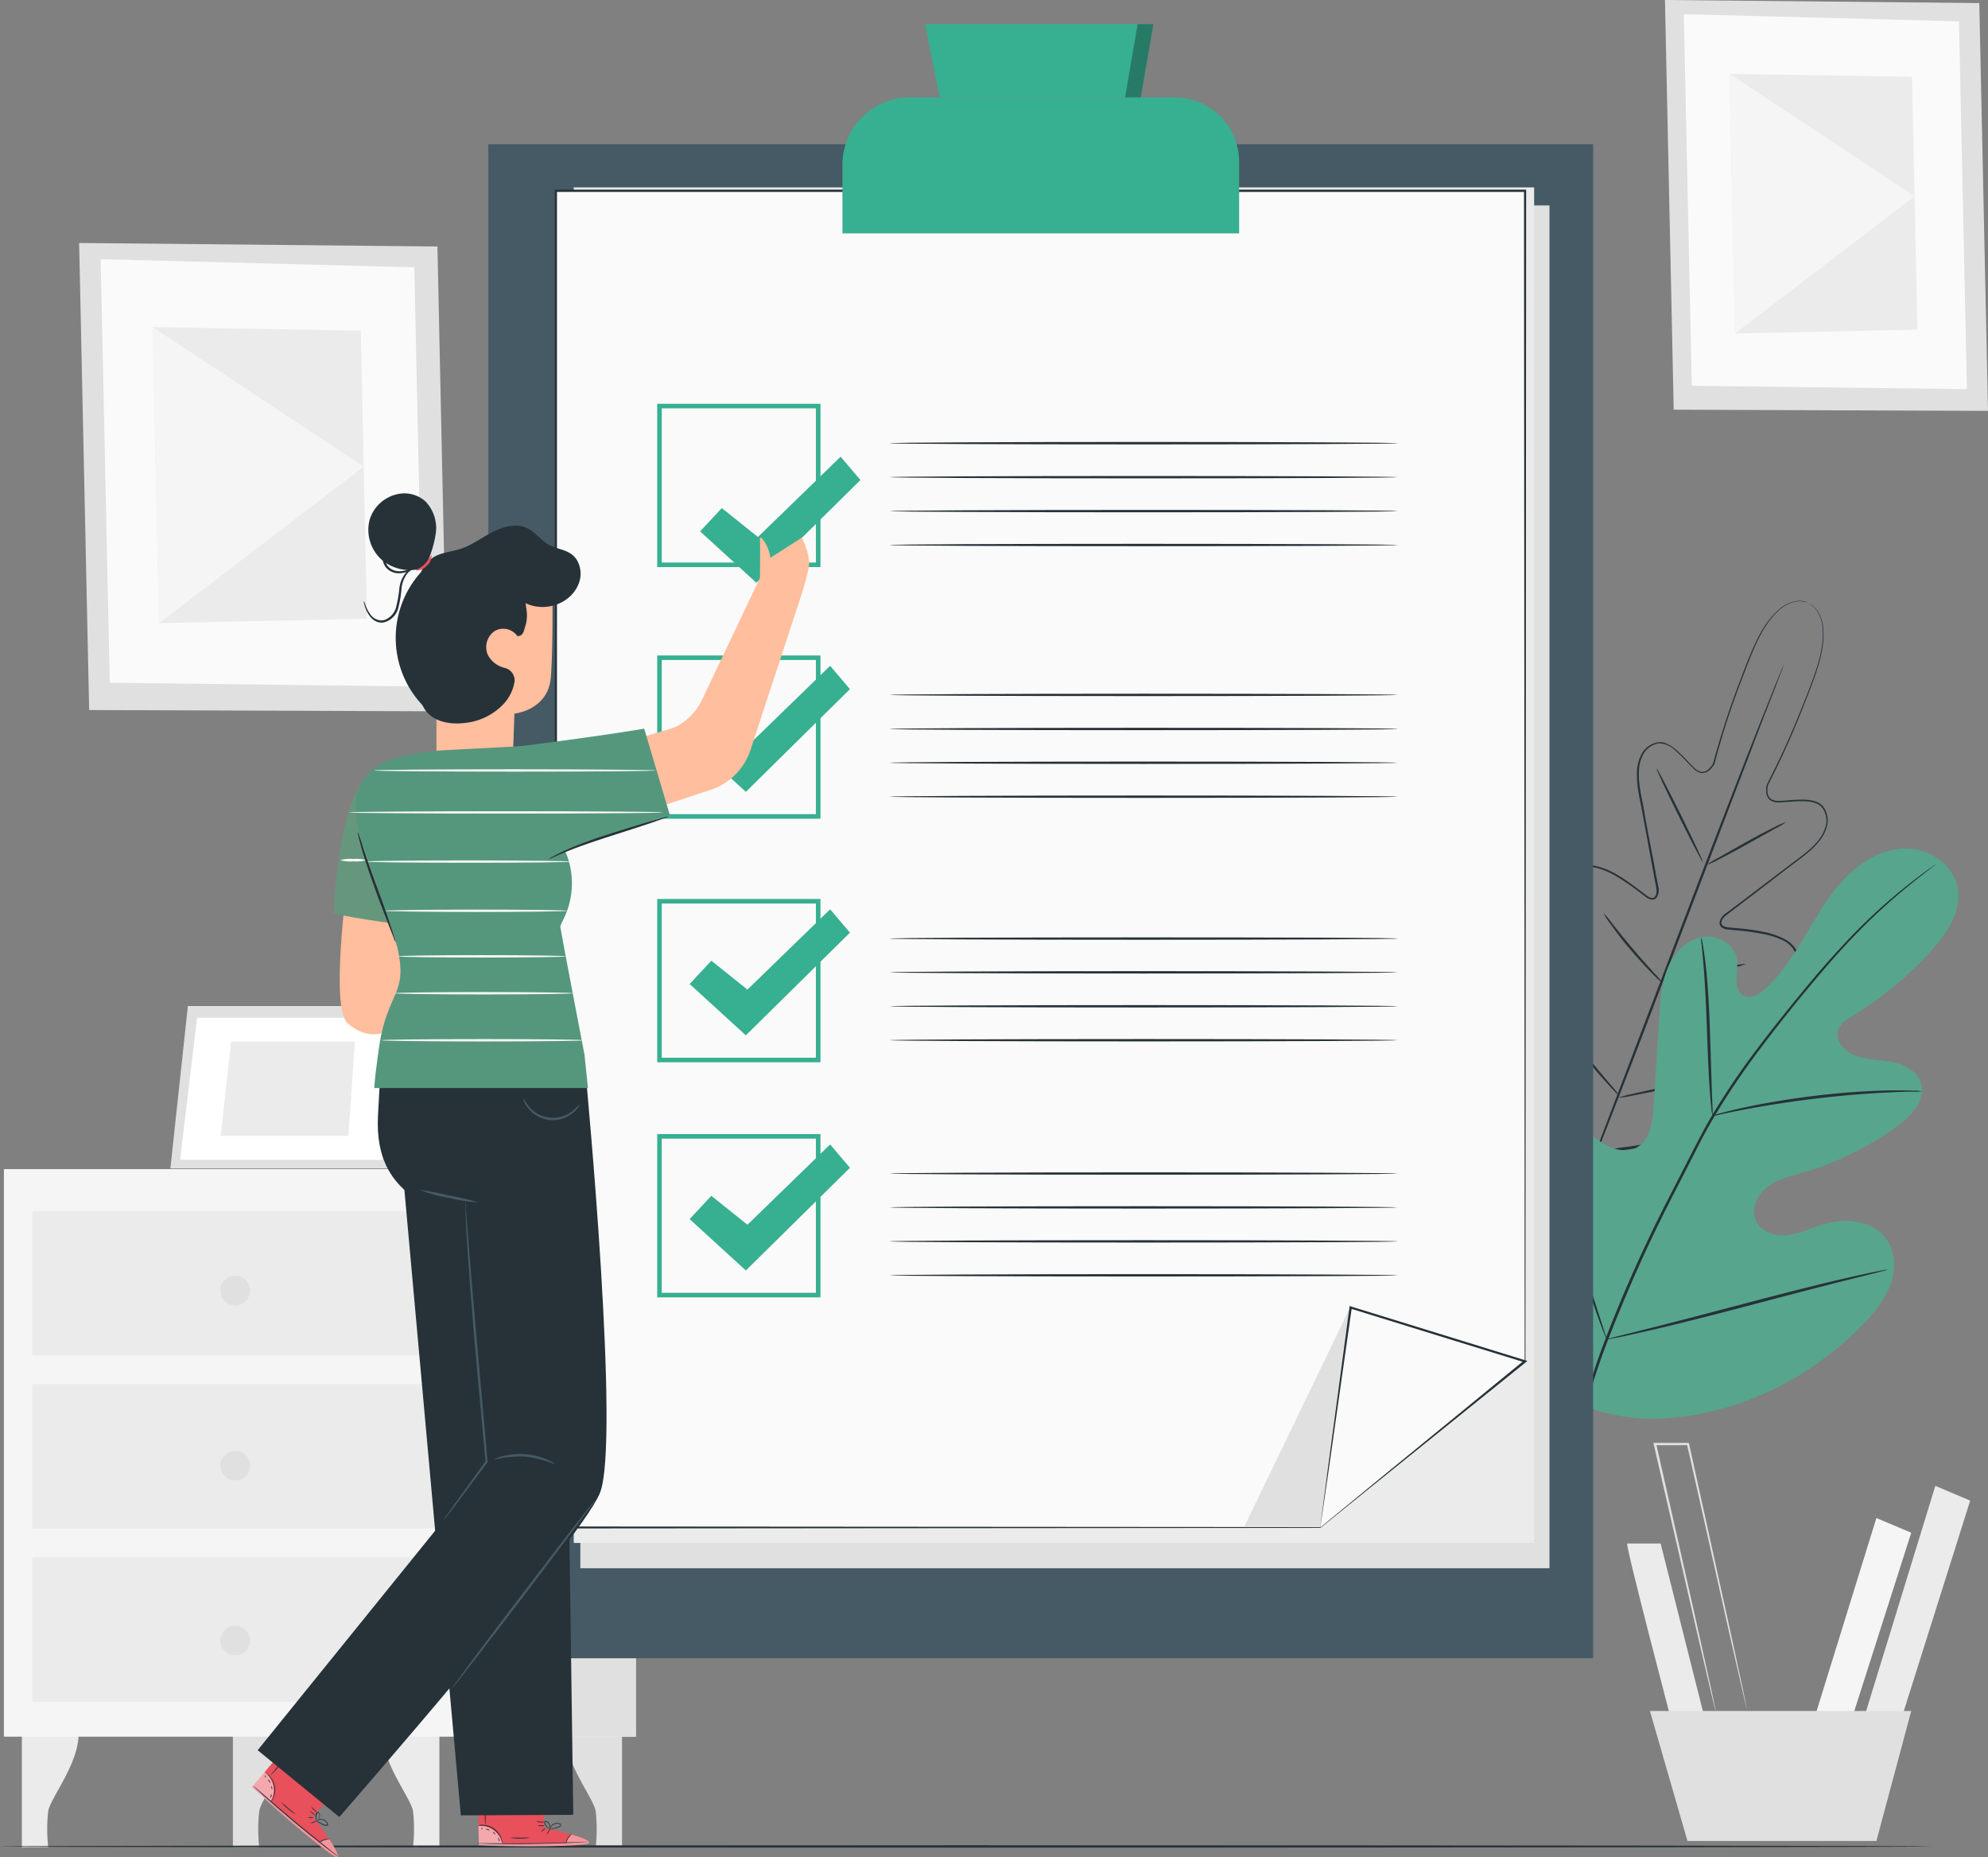 <?xml version="1.0" encoding="UTF-8"?> <svg xmlns="http://www.w3.org/2000/svg" viewBox="0 0 436.38 407.65"><rect x="0" y="0" width="436.38" height="407.65" fill="#808080" stroke="none"/> <defs> <style> .cls-1 { fill: #ebebeb; } .cls-2 { fill: #e0e0e0; } .cls-3 { fill: #f5f5f5; } .cls-4 { fill: #fff; } .cls-5 { fill: #fafafa; } .cls-6 { fill: #263238; } .cls-7 { fill: #57a58d; } .cls-8 { fill: #455a64; } .cls-9 { fill: #37af91; } .cls-10 { opacity: 0.3; } .cls-11 { fill: #ffbe9d; } .cls-12 { fill: #e8505b; } .cls-13 { opacity: 0.5; } .cls-14 { opacity: 0.4; } .cls-15 { fill: #65977d; } .cls-16 { fill: #55977d; } </style> </defs> <g id="Слой_2" data-name="Слой 2"> <g id="Background_Complete" data-name="Background Complete"> <g> <g> <path class="cls-1" d="M4.8,380.36v25.07h5.79a34.81,34.81,0,0,1,0-7.95c.55-3,6.84-10.58,6.65-17.12Z"></path> <path class="cls-2" d="M51.12,380.36v25.07h5.79a34.81,34.81,0,0,1,0-7.95c.55-3,6.84-10.58,6.65-17.12Z"></path> <path class="cls-1" d="M96.45,380.36v25.07H90.66a35.44,35.44,0,0,0,0-7.95c-.56-3-6.84-10.58-6.66-17.12Z"></path> <path class="cls-2" d="M136.54,380.36v25.07h-5.79a34.81,34.81,0,0,0,0-7.95c-.55-3-6.84-10.58-6.65-17.12Z"></path> <rect class="cls-3" x="0.86" y="256.6" width="138.72" height="124.57"></rect> <polygon class="cls-2" points="102.21 256.6 103.24 381.17 139.58 381.17 139.58 256.6 102.21 256.6"></polygon> <rect class="cls-1" x="7.1" y="265.76" width="89.06" height="31.7"></rect> <rect class="cls-1" x="7.1" y="303.78" width="89.06" height="31.7"></rect> <rect class="cls-1" x="7.1" y="341.8" width="89.06" height="31.7"></rect> <g> <polygon class="cls-2" points="41.24 220.81 37.4 256.45 86.62 256.45 90.7 220.81 41.24 220.81"></polygon> <polygon class="cls-4" points="43.27 223.37 39.53 254.56 83.95 254.56 87.54 223.37 43.27 223.37"></polygon> <polygon class="cls-1" points="50.74 228.61 48.44 249.31 76.47 249.31 77.91 228.61 50.74 228.61"></polygon> </g> <polyline class="cls-1" points="88.94 236.16 99.11 256.6 86.62 256.45 88.94 236.16"></polyline> </g> <path class="cls-2" d="M54.89,283.27A3.26,3.26,0,1,1,51.63,280,3.26,3.26,0,0,1,54.89,283.27Z"></path> <path class="cls-2" d="M54.89,321.66a3.26,3.26,0,1,1-3.26-3.25A3.26,3.26,0,0,1,54.89,321.66Z"></path> <path class="cls-2" d="M54.89,360.06a3.26,3.26,0,1,1-3.26-3.26A3.25,3.25,0,0,1,54.89,360.06Z"></path> </g> <g> <polygon class="cls-2" points="96.02 54.1 17.37 53.33 19.57 155.84 98.21 156.13 96.02 54.1"></polygon> <polygon class="cls-5" points="90.95 58.67 22.1 56.88 24.09 149.85 92.92 150.69 90.95 58.67"></polygon> <polygon class="cls-1" points="79.2 72.56 33.52 71.8 34.91 136.78 80.55 135.8 79.2 72.56"></polygon> <polygon class="cls-3" points="34.91 136.78 79.84 102.42 33.52 71.8 34.91 136.78"></polygon> </g> <g> <polygon class="cls-2" points="434.47 0.67 365.47 0 367.39 89.92 436.38 90.18 434.47 0.67"></polygon> <polygon class="cls-5" points="430.01 4.68 369.61 3.11 371.36 84.67 431.75 85.41 430.01 4.68"></polygon> <polygon class="cls-1" points="419.7 16.86 379.63 16.2 380.85 73.2 420.89 72.34 419.7 16.86"></polygon> <polygon class="cls-3" points="380.85 73.2 420.27 43.06 379.63 16.2 380.85 73.2"></polygon> </g> <g> <path class="cls-1" d="M357.17,338.77c-.29.88,10,40,10,40l7.06-1.47-9.71-38.53Z"></path> <polygon class="cls-3" points="411.88 333.18 397.76 378.77 406 378.77 419.53 336.41 411.88 333.18"></polygon> <polygon class="cls-1" points="424.82 326.12 408.64 378.77 416.88 378.77 432.47 329.36 424.82 326.12"></polygon> <polygon class="cls-2" points="362.17 375.53 370.41 404.06 411.88 404.06 419.53 375.53 362.17 375.53"></polygon> <path class="cls-2" d="M383.57,375.53a1.08,1.08,0,0,1-.1-.29l-.22-.87c-.19-.8-.45-1.93-.79-3.37l-2.85-12.46C377.24,348,374,333.32,370.3,317l.25.2h-7.26l.26-.31c3.68,16.34,7,31,9.36,41.58l2.76,12.5c.3,1.44.55,2.58.72,3.39.07.36.13.65.17.88s.05.3.05.3a1.08,1.08,0,0,1-.1-.29c-.05-.22-.13-.51-.22-.87-.19-.8-.47-1.93-.82-3.37-.69-3-1.68-7.21-2.91-12.46C370.14,348,366.78,333.32,363,317l-.07-.32h7.79l.05.21c3.59,16.34,6.82,31,9.15,41.58l2.69,12.5c.3,1.44.54,2.58.7,3.39l.17.88C383.56,375.43,383.57,375.53,383.57,375.53Z"></path> </g> </g> <g id="Floor"> <path class="cls-6" d="M424.09,405.26c0,.14-94.94.26-212,.26S0,405.4,0,405.26,94.92,405,212.06,405,424.09,405.11,424.09,405.26Z"></path> </g> <g id="Plants"> <g> <path class="cls-6" d="M396.79,132.31a4.49,4.49,0,0,0-.71-.21,4.93,4.93,0,0,0-2.17,0,7.71,7.71,0,0,0-3.15,1.62,16.43,16.43,0,0,0-3.2,3.73C385.51,140.61,383.9,145,382,150s-3.92,10.94-5.64,17.63v0h0a5.22,5.22,0,0,1-1.17,1.44,2.29,2.29,0,0,1-1.82.58,3.31,3.31,0,0,1-1.67-1c-.47-.43-.91-.9-1.35-1.36a30.75,30.75,0,0,0-2.77-2.7,5.13,5.13,0,0,0-3.5-1.44,4.79,4.79,0,0,0-3.22,2.15,8,8,0,0,0-1.1,4c-.17,2.86.65,5.74,1.15,8.74s1.13,6.05,1.71,9.19c.3,1.56.59,3.15.89,4.75l.45,2.41a3.11,3.11,0,0,1-.29,2.56,1.25,1.25,0,0,1-1.33.46,3.33,3.33,0,0,1-1.18-.62l-2-1.52a45.48,45.48,0,0,0-4.24-2.85,16,16,0,0,0-4.74-2,5.64,5.64,0,0,0-2.52,0,3.75,3.75,0,0,0-2.06,1.38,8.42,8.42,0,0,0-1.34,5,27.72,27.72,0,0,0,.52,5.42,68.67,68.67,0,0,0,3.05,10.78,14.57,14.57,0,0,1,.87,2.78,2,2,0,0,1-.37,1.54,1.59,1.59,0,0,1-.29.29.93.93,0,0,1-.39.23,1.17,1.17,0,0,1-.87-.19,14.47,14.47,0,0,1-2.31-1.84l-2.14-2a33.3,33.3,0,0,0-4.55-3.66,9.5,9.5,0,0,0-2.62-1.19,3.25,3.25,0,0,0-2.68.33,3.87,3.87,0,0,0-1.51,2.32,11.86,11.86,0,0,0-.36,2.92,24.74,24.74,0,0,0,.76,6,51.72,51.72,0,0,0,4.34,11.5,86.32,86.32,0,0,0,6.47,10.75,62.11,62.11,0,0,0,3.9,5l4.06,5,0,.06-.24-.09,6.36-.93a56.21,56.21,0,0,0,6.27-1.08,87,87,0,0,0,12-3.6,52.29,52.29,0,0,0,10.95-5.59,24.58,24.58,0,0,0,4.57-3.92,11.68,11.68,0,0,0,1.71-2.4,3.9,3.9,0,0,0,.44-2.74,3.24,3.24,0,0,0-1.75-2,9.31,9.31,0,0,0-2.75-.88,31.55,31.55,0,0,0-5.83-.35l-2.92,0a14.77,14.77,0,0,1-2.95-.19,1.21,1.21,0,0,1-.78-.45,1.13,1.13,0,0,1-.13-.43,1.85,1.85,0,0,1,0-.41,2.07,2.07,0,0,1,.77-1.39,14.74,14.74,0,0,1,2.52-1.47,68.35,68.35,0,0,0,9.5-5.93,27.62,27.62,0,0,0,4-3.66,8.44,8.44,0,0,0,2.36-4.61,3.74,3.74,0,0,0-.59-2.4,5.65,5.65,0,0,0-1.86-1.71A16.36,16.36,0,0,0,387,205a46,46,0,0,0-5.06-.74l-2.52-.24a3.22,3.22,0,0,1-1.29-.34,1.25,1.25,0,0,1-.67-1.24,3.16,3.16,0,0,1,1.51-2.08l2-1.49,3.85-2.92,7.44-5.65c2.39-1.88,4.94-3.46,6.74-5.69a8.17,8.17,0,0,0,1.85-3.69,4.75,4.75,0,0,0-.95-3.74,3.5,3.5,0,0,0-1.63-1,8.36,8.36,0,0,0-1.92-.31,29.21,29.21,0,0,0-3.87.14c-.64,0-1.28.09-1.91.1a3.4,3.4,0,0,1-1.89-.41,2.31,2.31,0,0,1-.95-1.66,5,5,0,0,1,.1-1.85h0v0a183.43,183.43,0,0,0,7.66-16.82c2-5,3.73-9.29,4.35-13a17.06,17.06,0,0,0,.2-4.91,8.07,8.07,0,0,0-1.16-3.34,5,5,0,0,0-1.55-1.51,3.43,3.43,0,0,0-.67-.32,2.93,2.93,0,0,1,.69.28,5,5,0,0,1,1.6,1.5,8.14,8.14,0,0,1,1.22,3.38,17.13,17.13,0,0,1-.16,4.94c-.6,3.72-2.3,8-4.29,13a181.26,181.26,0,0,1-7.62,16.88l0,0A4.79,4.79,0,0,0,388,174a2,2,0,0,0,.82,1.42,3,3,0,0,0,1.71.35c.62,0,1.25-.05,1.88-.1a31.49,31.49,0,0,1,3.91-.15,8.2,8.2,0,0,1,2,.33,3.84,3.84,0,0,1,1.8,1.07,5.07,5.07,0,0,1,1,4,8.32,8.32,0,0,1-1.92,3.87c-1.84,2.3-4.42,3.9-6.79,5.77L385,196.24l-3.84,2.93-1.95,1.49a4.26,4.26,0,0,0-.89.78,2,2,0,0,0-.46,1,.82.82,0,0,0,.46.82,3,3,0,0,0,1.12.29l2.52.23a47.48,47.48,0,0,1,5.1.74,16.58,16.58,0,0,1,5,1.77,5.92,5.92,0,0,1,2,1.85,4.25,4.25,0,0,1,.68,2.69,9,9,0,0,1-2.47,4.88,28.47,28.47,0,0,1-4.1,3.73,70,70,0,0,1-9.57,6,14.62,14.62,0,0,0-2.42,1.41,1.56,1.56,0,0,0-.6,1,1.62,1.62,0,0,0,0,.31c0,.08,0,.27.07.25s.26.17.47.22a14.55,14.55,0,0,0,2.83.17l2.92,0a32.85,32.85,0,0,1,5.92.35,10.15,10.15,0,0,1,2.9.94,3.72,3.72,0,0,1,2,2.36,4.34,4.34,0,0,1-.48,3.08,12.41,12.41,0,0,1-1.77,2.52,25.14,25.14,0,0,1-4.67,4,52.57,52.57,0,0,1-11.05,5.65,88.12,88.12,0,0,1-12.11,3.63,60.33,60.33,0,0,1-6.29,1.09l-6.37.92-.15,0-.09-.12-.05-.06-4.06-5a61.31,61.31,0,0,1-3.91-5.05,86.22,86.22,0,0,1-6.51-10.82,52,52,0,0,1-4.38-11.61,25.1,25.1,0,0,1-.77-6.09,12.63,12.63,0,0,1,.38-3.06,4.39,4.39,0,0,1,1.72-2.6,3.77,3.77,0,0,1,3.08-.4,10,10,0,0,1,2.76,1.26,30.46,30.46,0,0,1,4.62,3.72l2.14,2a15.19,15.19,0,0,0,2.22,1.78.82.82,0,0,0,.49.15s.16-.09.22-.14a1.37,1.37,0,0,0,.48-1.4,14.07,14.07,0,0,0-.84-2.66,70.43,70.43,0,0,1-3.06-10.86,28.52,28.52,0,0,1-.53-5.52,8.89,8.89,0,0,1,1.46-5.27,4.19,4.19,0,0,1,2.3-1.54,6,6,0,0,1,2.73,0,16.69,16.69,0,0,1,4.88,2A45.62,45.62,0,0,1,359.4,195l2,1.52a3,3,0,0,0,1,.54.81.81,0,0,0,.89-.29,2,2,0,0,0,.33-1.05,4,4,0,0,0-.13-1.17c-.14-.81-.29-1.62-.44-2.42-.3-1.6-.59-3.18-.88-4.75-.57-3.13-1.14-6.19-1.69-9.18s-1.32-5.9-1.14-8.84a8.38,8.38,0,0,1,1.17-4.16,5.07,5.07,0,0,1,3.49-2.29,3.7,3.7,0,0,1,2.05.41,7.85,7.85,0,0,1,1.71,1.11,31.59,31.59,0,0,1,2.8,2.74c.43.46.87.92,1.32,1.34a3.09,3.09,0,0,0,1.5.89,2,2,0,0,0,1.57-.5,5,5,0,0,0,1.09-1.34l0,0a180.63,180.63,0,0,1,5.72-17.64c1.9-5.05,3.55-9.4,5.63-12.55a16.78,16.78,0,0,1,3.26-3.73A7.89,7.89,0,0,1,393.9,132a5.05,5.05,0,0,1,2.19,0A3.1,3.1,0,0,1,396.79,132.31Z"></path> <path class="cls-6" d="M391.55,145.92s0,.11-.11.32l-.34.95c-.33.85-.79,2.05-1.37,3.59-1.22,3.15-3,7.65-5.09,13.21L368,207.62c-6.46,17.06-12.37,32.48-16.75,43.6-2.19,5.56-4,10-5.25,13.14-.62,1.52-1.11,2.72-1.46,3.56-.16.39-.29.69-.39.92a1.55,1.55,0,0,1-.15.31,1.31,1.31,0,0,1,.1-.33l.34-.94c.33-.85.79-2.06,1.37-3.59,1.22-3.15,3-7.65,5.09-13.21l16.61-43.64C374,190.39,379.92,175,384.3,163.85c2.18-5.56,4-10,5.24-13.14.62-1.53,1.12-2.72,1.46-3.56l.4-.92A1.24,1.24,0,0,1,391.55,145.92Z"></path> <path class="cls-6" d="M392.08,180.43a18,18,0,0,1-2.5,1.48l-6.12,3.41c-2.4,1.33-4.58,2.52-6.19,3.32a13.45,13.45,0,0,1-2.67,1.17,20.33,20.33,0,0,1,2.5-1.49l6.1-3.46c2.4-1.33,4.6-2.48,6.21-3.27A14.33,14.33,0,0,1,392.08,180.43Z"></path> <path class="cls-6" d="M373.79,189.2c-.13.07-2.51-4.47-5.31-10.13s-5-10.31-4.84-10.37,2.5,4.47,5.31,10.14S373.92,189.14,373.79,189.2Z"></path> <path class="cls-6" d="M365.05,215.84a15.22,15.22,0,0,1-2.2-2c-1.3-1.29-3-3.14-4.85-5.28s-3.35-4.16-4.41-5.66a14.54,14.54,0,0,1-1.61-2.5,18.48,18.48,0,0,1,1.9,2.28c1.14,1.43,2.71,3.41,4.52,5.54s3.49,4,4.72,5.37A19.19,19.19,0,0,1,365.05,215.84Z"></path> <path class="cls-6" d="M383.34,211.54a14.06,14.06,0,0,1-2.64.77c-1.64.42-3.92.95-6.44,1.51s-4.81,1-6.48,1.35a14.89,14.89,0,0,1-2.71.42,14.09,14.09,0,0,1,2.63-.77c1.65-.42,3.92-.95,6.45-1.51s4.81-1,6.47-1.36A14.26,14.26,0,0,1,383.34,211.54Z"></path> <path class="cls-6" d="M378.61,236a23.86,23.86,0,0,1-3.4.9c-2.11.5-5,1.15-8.28,1.83s-6.18,1.28-8.32,1.68a24.48,24.48,0,0,1-3.47.55,23.53,23.53,0,0,1,3.4-.91c2.11-.49,5-1.14,8.28-1.83s6.18-1.27,8.31-1.68A23.39,23.39,0,0,1,378.61,236Z"></path> <path class="cls-6" d="M355.67,240.72s-.3-.22-.76-.68-1.1-1.15-1.89-2c-1.57-1.72-3.68-4.14-5.9-6.92s-4.13-5.36-5.46-7.27c-.67-1-1.19-1.74-1.54-2.29a3.62,3.62,0,0,1-.5-.88,3.76,3.76,0,0,1,.66.77l1.68,2.18c1.4,1.85,3.35,4.4,5.57,7.17s4.27,5.22,5.77,7A31.84,31.84,0,0,1,355.67,240.72Z"></path> </g> <g> <path class="cls-7" d="M345.66,307.71c-17.36-14-19.88-37.93-17.7-59.14.37-3.54.23-7.31,2.13-10.31s6-4.85,9.07-3.14c2.55,1.42,3.49,4.56,4.79,7.2a20.82,20.82,0,0,0,7.77,8.52c2.18,1.33,4.93,2.24,7.25,1.16,3.17-1.48,3.82-5.68,4-9.21L364.24,223c.22-3.53.46-7.13,1.79-10.41s4-6.22,7.39-6.93,7.44,1.51,7.91,5a32.55,32.55,0,0,1-.2,4.4c0,1.47.57,3.14,1.93,3.64s2.86-.39,4-1.35c3.89-3.32,6.67-7.74,9.3-12.15s5.19-8.92,8.76-12.58,8.35-6.43,13.43-6.37,10.24,3.55,11.18,8.6-2.31,9.91-5.74,13.73a79.49,79.49,0,0,1-17.48,14.51,6.48,6.48,0,0,0-2.95,2.76c-.93,2.3,1.14,4.79,3.41,5.72,2.57,1.06,5.45,1,8.18,1.49s5.63,1.94,6.49,4.61c1.2,3.71-2.08,7.28-5.22,9.55a67.3,67.3,0,0,1-20.76,10.16c-2.67.78-5.46,1.42-7.67,3.1s-3.7,4.77-2.61,7.34,4.29,3.59,7,3.28,5.29-1.63,7.95-2.43c5-1.5,11.22-.73,14,3.67,1.85,2.9,1.77,6.75.51,10a26,26,0,0,1-6,8.36,68.1,68.1,0,0,1-30.38,18.37c-11.52,3.13-22,3.47-32.92-1.38"></path> <path class="cls-6" d="M344.3,323.45a155.74,155.74,0,0,1,7.76-28.69A316,316,0,0,1,367,261.57c1.46-2.87,2.92-5.71,4.35-8.5s2.85-5.55,4.41-8.17a157.66,157.66,0,0,1,9.81-14.52c3.35-4.47,6.69-8.59,9.83-12.42s6.17-7.33,9.05-10.41A127.18,127.18,0,0,1,419.07,194c1.85-1.45,3.32-2.53,4.33-3.25l1.15-.81a3.21,3.21,0,0,1,.4-.26,2.19,2.19,0,0,1-.36.31l-1.11.86c-1,.76-2.43,1.87-4.25,3.35a132.73,132.73,0,0,0-14.48,13.63c-2.85,3.09-5.84,6.61-9,10.44s-6.45,8-9.77,12.43a162.39,162.39,0,0,0-9.74,14.49c-1.55,2.6-3,5.34-4.39,8.14l-4.35,8.49A328.6,328.6,0,0,0,352.62,295a158.11,158.11,0,0,0-7.86,28.56"></path> <path class="cls-6" d="M375.91,244.89a6.58,6.58,0,0,1-.24-1.53c-.12-1-.25-2.42-.37-4.2-.26-3.55-.45-8.46-.64-13.88s-.45-10.31-.76-13.85c-.15-1.77-.28-3.2-.39-4.18a6.71,6.71,0,0,1-.09-1.55,7.59,7.59,0,0,1,.34,1.51c.18,1,.39,2.41.6,4.17.43,3.54.76,8.45.95,13.88s.33,10.18.44,13.87c.07,1.67.12,3.08.17,4.21A8.16,8.16,0,0,1,375.91,244.89Z"></path> <path class="cls-6" d="M421.87,239.52a9.8,9.8,0,0,1-1.83.09c-1.17,0-2.86,0-5,.15-4.18.16-10,.59-16.31,1.34s-12.07,1.7-16.19,2.5c-2.06.38-3.72.74-4.87,1a10,10,0,0,1-1.8.32,9.72,9.72,0,0,1,1.74-.57c1.13-.31,2.78-.74,4.84-1.18,4.1-.91,9.83-1.93,16.2-2.69a163.35,163.35,0,0,1,16.38-1.16c2.1,0,3.8,0,5,.07A9.3,9.3,0,0,1,421.87,239.52Z"></path> <path class="cls-6" d="M352.68,294a2.47,2.47,0,0,1-.27-.58l-.67-1.69c-.57-1.47-1.33-3.63-2.25-6.3-1.83-5.35-4.13-12.82-6.56-21.1s-4.65-15.76-6.37-21.13c-.84-2.62-1.54-4.77-2.05-6.37l-.55-1.74a2.27,2.27,0,0,1-.15-.62,2.79,2.79,0,0,1,.27.58l.66,1.69c.57,1.48,1.34,3.63,2.26,6.31,1.83,5.35,4.13,12.81,6.56,21.09s4.65,15.76,6.37,21.14c.84,2.61,1.54,4.76,2.05,6.36l.55,1.74A2.35,2.35,0,0,1,352.68,294Z"></path> <path class="cls-6" d="M414.32,278.66a3,3,0,0,1-.62.21l-1.79.46-6.6,1.65c-5.58,1.4-13.25,3.41-21.73,5.65s-16.18,4.18-21.79,5.46c-2.8.64-5.07,1.14-6.65,1.45l-1.82.34a2.2,2.2,0,0,1-.64.08,3,3,0,0,1,.62-.21l1.79-.46,6.6-1.65c5.57-1.4,13.25-3.41,21.73-5.65s16.18-4.18,21.78-5.46c2.8-.64,5.08-1.14,6.65-1.45l1.82-.34A2.25,2.25,0,0,1,414.32,278.66Z"></path> </g> </g> <g id="Checklist"> <g> <rect class="cls-8" x="107.19" y="31.66" width="242.51" height="332.3"></rect> <polygon class="cls-2" points="340.12 344.2 295.2 344.2 127.39 344.2 127.39 45.09 340.12 45.09 340.12 306.99 340.12 344.2"></polygon> <polygon class="cls-1" points="336.75 338.65 292.25 338.65 125.94 338.65 125.94 41.13 336.75 41.13 336.75 301.63 336.75 338.65"></polygon> <g> <polygon class="cls-5" points="314.1 315.5 289.82 335.27 122.01 335.27 122.01 41.89 334.74 41.89 334.74 298.77 314.1 315.5"></polygon> <path class="cls-6" d="M314.1,315.49l1.3-1.07,3.89-3.18,15.39-12.54,0,.07c0-42.2-.08-136-.15-256.88l.24.23-210.88,0H122l.26-.26c0,110.29,0,212,0,293.38l-.21-.21,167.81.12-.06,0L308,320.41l4.57-3.7,1.53-1.22s-.49.43-1.5,1.26l-4.54,3.73-18.18,14.85,0,0h0L122,335.47h-.21v-.2c0-81.34,0-183.09,0-293.38v-.26h2.11l210.88,0H335v.24c-.07,120.92-.13,214.68-.15,256.88v0l0,0L319.34,311.3l-3.91,3.15C314.55,315.15,314.1,315.49,314.1,315.49Z"></path> </g> <path class="cls-9" d="M199.67,21.38h58.15A14.15,14.15,0,0,1,272,35.54V51.23a0,0,0,0,1,0,0H184.92a0,0,0,0,1,0,0V36.14A14.76,14.76,0,0,1,199.67,21.38Z"></path> <polygon class="cls-9" points="206.24 21.38 203.06 5.29 253.19 5.29 250.4 21.38 206.24 21.38"></polygon> <g> <path class="cls-9" d="M180.1,124.47H144.26V88.63H180.1Zm-34.84-1H179.1V89.63H145.26Z"></path> <path class="cls-6" d="M306.74,97.28c0,.15-24.95.26-55.71.26s-55.72-.11-55.72-.26S220.25,97,251,97,306.74,97.14,306.74,97.28Z"></path> <path class="cls-6" d="M306.74,104.73c0,.14-24.95.26-55.71.26s-55.72-.12-55.72-.26,24.94-.26,55.72-.26S306.74,104.59,306.74,104.73Z"></path> <path class="cls-6" d="M306.74,112.18c0,.14-24.95.26-55.71.26s-55.72-.12-55.72-.26,24.94-.26,55.72-.26S306.74,112,306.74,112.18Z"></path> <path class="cls-6" d="M306.74,119.62c0,.15-24.95.26-55.71.26s-55.72-.11-55.72-.26,24.94-.26,55.72-.26S306.74,119.48,306.74,119.62Z"></path> </g> <g> <path class="cls-9" d="M180.1,179.7H144.26V143.86H180.1Zm-34.84-1H179.1V144.86H145.26Z"></path> <polygon class="cls-9" points="151.38 162.52 156.14 157.41 164.07 163.75 182.22 146.13 186.57 151.25 163.72 173.8 151.38 162.52"></polygon> <path class="cls-6" d="M306.74,152.52c0,.14-24.95.26-55.71.26s-55.72-.12-55.72-.26,24.94-.26,55.72-.26S306.74,152.37,306.74,152.52Z"></path> <path class="cls-6" d="M306.74,160c0,.15-24.95.26-55.71.26s-55.72-.11-55.72-.26,24.94-.26,55.72-.26S306.74,159.82,306.74,160Z"></path> <path class="cls-6" d="M306.74,167.41c0,.14-24.95.26-55.71.26s-55.72-.12-55.72-.26,24.94-.26,55.72-.26S306.74,167.27,306.74,167.41Z"></path> <path class="cls-6" d="M306.74,174.86c0,.14-24.95.26-55.71.26s-55.72-.12-55.72-.26,24.94-.26,55.72-.26S306.74,174.71,306.74,174.86Z"></path> </g> <g> <path class="cls-9" d="M180.1,233.15H144.26V197.31H180.1Zm-34.84-1H179.1V198.31H145.26Z"></path> <polygon class="cls-9" points="151.38 215.97 156.14 210.86 164.07 217.2 182.22 199.58 186.57 204.7 163.72 227.24 151.38 215.97"></polygon> <path class="cls-6" d="M306.74,206c0,.15-24.95.26-55.71.26s-55.72-.11-55.72-.26,24.94-.26,55.72-.26S306.74,205.82,306.74,206Z"></path> <path class="cls-6" d="M306.74,213.41c0,.14-24.95.26-55.71.26s-55.72-.12-55.72-.26,24.94-.26,55.72-.26S306.74,213.27,306.74,213.41Z"></path> <path class="cls-6" d="M306.74,220.86c0,.14-24.95.26-55.71.26s-55.72-.12-55.72-.26,24.94-.26,55.72-.26S306.74,220.71,306.74,220.86Z"></path> <path class="cls-6" d="M306.74,228.31c0,.14-24.95.26-55.71.26s-55.72-.12-55.72-.26,24.94-.26,55.72-.26S306.74,228.16,306.74,228.31Z"></path> </g> <g> <path class="cls-9" d="M180.1,284.75H144.26V248.91H180.1Zm-34.84-1H179.1V249.91H145.26Z"></path> <polygon class="cls-9" points="151.38 267.57 156.14 262.46 164.07 268.81 182.22 251.18 186.57 256.31 163.72 278.85 151.38 267.57"></polygon> <path class="cls-6" d="M306.74,257.57c0,.14-24.95.26-55.71.26s-55.72-.12-55.72-.26,24.94-.26,55.72-.26S306.74,257.43,306.74,257.57Z"></path> <path class="cls-6" d="M306.74,265c0,.14-24.95.26-55.71.26s-55.72-.12-55.72-.26,24.94-.26,55.72-.26S306.74,264.87,306.74,265Z"></path> <path class="cls-6" d="M306.74,272.46c0,.15-24.95.26-55.71.26s-55.72-.11-55.72-.26,24.94-.26,55.72-.26S306.74,272.32,306.74,272.46Z"></path> <path class="cls-6" d="M306.74,279.91c0,.14-24.95.26-55.71.26s-55.72-.12-55.72-.26,24.94-.26,55.72-.26S306.74,279.77,306.74,279.91Z"></path> </g> <polygon class="cls-2" points="296.49 286.69 273.17 334.99 289.82 334.99 296.49 286.69"></polygon> <g> <polygon class="cls-5" points="289.82 335.27 296.49 286.96 334.74 298.77 289.82 335.27"></polygon> <path class="cls-6" d="M289.82,335.27l12.86-10.59,31.9-26.11.08.44-14.76-4.55-23.48-7.26.31-.2c-2,14-3.71,26.05-4.92,34.59l-2,13.68a1.89,1.89,0,0,1,0-.22l.09-.67c.08-.62.19-1.5.34-2.63.31-2.34.76-5.72,1.31-9.95,1.16-8.61,2.78-20.73,4.67-34.87l0-.28.27.08L320.05,294l14.76,4.56.46.15-.37.3c-12.91,10.4-24.2,19.51-32.28,26l-9.43,7.58-2.51,2-.65.52Z"></path> </g> <g class="cls-10"> <polyline points="249.72 5.29 246.96 21.38 250.4 21.38 253.19 5.29 248.8 5.29"></polyline> </g> </g> </g> <g id="Character"> <g> <g> <path class="cls-11" d="M102.89,175.09h0a9,9,0,0,0,9.68-8.63c.18-4.89.35-9.84.35-9.84s7.42-.7,8-8,.29-24.3.29-24.3h0a25.6,25.6,0,0,0-25.86,1.66l.46,25.85v13.9C95.81,170.36,98.24,174.73,102.89,175.09Z"></path> <path class="cls-6" d="M113.56,139.61a3.76,3.76,0,0,0-5-1.09,4.26,4.26,0,0,0-1.42,5.33,5.63,5.63,0,0,0,3.6,2.73,2.82,2.82,0,0,1,2.21,3,9.44,9.44,0,0,1-2.58,5.11,13.59,13.59,0,0,1-8.5,4c-3.13.37-6.71-.29-8.53-2.86-1.32-1.87-1.42-4.31-1.47-6.6l-.33-16.25a23.13,23.13,0,0,1,.37-5.82A7.78,7.78,0,0,1,95,122.41c1.79-1.18,4.05-1.28,6.08-1.94,2.55-.82,4.71-2.51,7.09-3.72s5.29-2,7.68-.75c1.72.86,2.87,2.57,4.53,3.52,2.38,1.35,5.61,1,6.76,4.53a5.91,5.91,0,0,1,0,3.74c-1.61,4.75-7.49,6.67-11.73,4.61-.08.81.71,2.6-.14,5.14-.27.81-.36,2.05-1.63,2.07"></path> <path class="cls-6" d="M93.29,124.5a25,25,0,0,0,2.36-7.38A8.46,8.46,0,0,0,93.34,110a7,7,0,0,0-4.84-1.71,8.17,8.17,0,0,0-7.38,5.85,8.82,8.82,0,0,0,3,9,9.57,9.57,0,0,0,9.52,1.24"></path> <path class="cls-12" d="M94.73,121.82a2.83,2.83,0,0,1-1.08,2.37,2.88,2.88,0,0,1-2.4,1c0-.15,1.08-.45,2-1.4A15.75,15.75,0,0,0,94.73,121.82Z"></path> <path class="cls-6" d="M92.32,123.61a7,7,0,0,1-2,1.46,5.75,5.75,0,0,1-2.62.75,3.67,3.67,0,0,1-3.07-1.38,4.06,4.06,0,0,1-.54-3.32,6.44,6.44,0,0,1,1.23-2.43,7.46,7.46,0,0,1,1.74-1.75c.07,0-.58.75-1.44,2a6.5,6.5,0,0,0-1.06,2.31,3.7,3.7,0,0,0,.49,2.91,3.26,3.26,0,0,0,2.65,1.21,5.72,5.72,0,0,0,2.46-.6C91.5,124.1,92.27,123.54,92.32,123.61Z"></path> <path class="cls-6" d="M79.84,131.91a3.46,3.46,0,0,1,.35.81,8.45,8.45,0,0,0,1.09,2.09,3,3,0,0,0,2.87,1.33,4,4,0,0,0,2.77-2.79,28.18,28.18,0,0,0,.75-4.27,6.58,6.58,0,0,1,1.4-3.36,3.61,3.61,0,0,1,2.14-1.22,1.4,1.4,0,0,1,.9.08s-.32,0-.86.12a3.67,3.67,0,0,0-1.9,1.26,6.47,6.47,0,0,0-1.21,3.2,25.25,25.25,0,0,1-.73,4.36,4.38,4.38,0,0,1-3.17,3.09,2.9,2.9,0,0,1-2-.39A4.06,4.06,0,0,1,81,135a7.29,7.29,0,0,1-1-2.25A2.56,2.56,0,0,1,79.84,131.91Z"></path> </g> <path class="cls-11" d="M76.23,193.6s-3.74,27.42,0,30.9,7.34,2.32,7.34,2.32l7.13-6,1.4-27.26Z"></path> <g> <polygon class="cls-9" points="153.68 116.63 158.44 111.52 166.37 117.86 184.52 100.24 188.87 105.36 166.02 127.9 153.68 116.63"></polygon> <path class="cls-11" d="M176,118l-6.9,4.43c-.31-2.73-2.39-5.43-2.29-4.06s0,8.47,0,8.47l-12.31,25.89c-1.67,4.11-5.06,6.69-7.59,7.29l-11.49,3.42L140,178.64l16-5.29a13.77,13.77,0,0,0,8.75-8.77l11-33.53a51.73,51.73,0,0,0,1.78-6.6C177.94,121.65,176,118,176,118Z"></path> </g> <g> <g> <path class="cls-12" d="M119.51,401.19l-.17-7.68-14.39.23.13,11.24.9,0c4,.16,20.21.52,22.85-.33C131.77,403.75,119.51,401.19,119.51,401.19Z"></path> <g class="cls-13"> <path class="cls-4" d="M110.3,404.78a5,5,0,0,0-1.89-3,4.88,4.88,0,0,0-3.38-1l.07,4Z"></path> </g> </g> <g class="cls-14"> <path class="cls-4" d="M125.5,402.65s4.31,1.17,3.78,1.88-16.94,1-24.2.45l0-.32,19.16-.13S124.67,402.7,125.5,402.65Z"></path> </g> <path class="cls-6" d="M104.88,404.65a.64.64,0,0,0,.24,0l.71,0,2.62.07c2.21,0,5.26.07,8.63,0s6.43-.16,8.64-.27l2.61-.15.71-.06.24,0H129l-.72,0-2.61.09c-2.21.08-5.26.17-8.63.22s-6.42.05-8.63,0l-2.61,0h-1Z"></path> <path class="cls-6" d="M124.26,404.75a5.53,5.53,0,0,1,.47-1.26,6.13,6.13,0,0,1,.87-1,2.32,2.32,0,0,0-1.34,2.27Z"></path> <path class="cls-6" d="M120,402.66s.24-.22.45-.56.33-.62.29-.65-.24.23-.44.56S119.94,402.64,120,402.66Z"></path> <path class="cls-6" d="M118.81,402.06s.26-.12.5-.34.42-.44.38-.48-.25.12-.5.35S118.78,402,118.81,402.06Z"></path> <path class="cls-6" d="M118.05,400.72a1.73,1.73,0,0,0,.75.08,1.62,1.62,0,0,0,.75-.09,1.7,1.7,0,0,0-.75-.08A1.65,1.65,0,0,0,118.05,400.72Z"></path> <path class="cls-6" d="M117.78,399.76a1.38,1.38,0,0,0,.84.23,1.58,1.58,0,0,0,.87-.12,4.41,4.41,0,0,0-.85-.05A5.44,5.44,0,0,0,117.78,399.76Z"></path> <path class="cls-6" d="M120.45,401.4a2.61,2.61,0,0,0,.93,0,5.65,5.65,0,0,0,1-.23,3.25,3.25,0,0,0,.56-.24.51.51,0,0,0,.22-.29.35.35,0,0,0-.15-.37,1.67,1.67,0,0,0-2.08.53,1.64,1.64,0,0,0-.3.62.6.6,0,0,0,0,.25,2.89,2.89,0,0,1,.41-.8,1.73,1.73,0,0,1,.78-.52,1.43,1.43,0,0,1,1.11.06c.15.1.09.28-.07.38a3,3,0,0,1-.52.23,8.18,8.18,0,0,1-1,.26C120.8,401.36,120.45,401.37,120.45,401.4Z"></path> <path class="cls-6" d="M120.69,401.44a.91.91,0,0,0,.1-.64,1.61,1.61,0,0,0-.26-.67.92.92,0,0,0-.78-.46.36.36,0,0,0-.28.43,1,1,0,0,0,.16.41,2.6,2.6,0,0,0,.45.55,1.44,1.44,0,0,0,.53.37s-.18-.17-.44-.45a3.74,3.74,0,0,1-.4-.55c-.13-.2-.22-.55,0-.59s.47.2.62.38a1.67,1.67,0,0,1,.27.6A3.67,3.67,0,0,1,120.69,401.44Z"></path> <path class="cls-6" d="M105.11,400.71s.41,0,1.06,0a4.56,4.56,0,0,1,2.33.92,4.72,4.72,0,0,1,1.49,2c.22.61.25,1,.28,1a.72.72,0,0,0,0-.29,4.07,4.07,0,0,0-.17-.77,4.48,4.48,0,0,0-1.49-2.13,4.44,4.44,0,0,0-2.43-.9,3.72,3.72,0,0,0-.79,0A.9.9,0,0,0,105.11,400.71Z"></path> <path class="cls-6" d="M106.51,394.7a23.35,23.35,0,0,0-.08,3,27.13,27.13,0,0,0,.09,3,23.35,23.35,0,0,0,.08-3A24.41,24.41,0,0,0,106.51,394.7Z"></path> <path class="cls-6" d="M112.09,403.35a7.67,7.67,0,0,0,2.1.18,8.69,8.69,0,0,0,2.1-.2c0-.05-.94,0-2.1,0S112.09,403.3,112.09,403.35Z"></path> <path class="cls-6" d="M109.27,403.39s.08.2.18.41.15.41.2.4.07-.22-.05-.47S109.3,403.36,109.27,403.39Z"></path> <path class="cls-6" d="M108.18,402.09s.07.18.22.33.3.24.33.2-.06-.18-.21-.33S108.22,402.05,108.18,402.09Z"></path> <path class="cls-6" d="M106.65,401.5c0,.05.21.05.42.12s.37.18.4.15-.08-.23-.35-.32S106.64,401.46,106.65,401.5Z"></path> <path class="cls-6" d="M105.57,401.24s.06.11.19.16.23,0,.24,0-.06-.12-.18-.16S105.58,401.19,105.57,401.24Z"></path> </g> <g> <g> <path class="cls-12" d="M68.75,398.74l4.88-5.94-11.06-9.2-7.22,8.6.65.61c2.9,2.71,15,13.58,17.53,14.66C76.38,408.67,68.75,398.74,68.75,398.74Z"></path> <g class="cls-13"> <path class="cls-4" d="M59.43,395.45a5,5,0,0,0,.55-3.53,4.87,4.87,0,0,0-1.92-3l-2.57,3.09Z"></path> </g> </g> <g class="cls-14"> <path class="cls-4" d="M72.34,403.75s2.5,3.7,1.64,3.9S60.5,397.33,55.35,392.2l.22-.23,14.61,12.39S71.68,403.25,72.34,403.75Z"></path> </g> <path class="cls-6" d="M55.4,391.82l.17.18.52.48L58,394.24c1.64,1.48,3.94,3.49,6.53,5.65s5,4.07,6.72,5.42l2.08,1.59.57.43c.13.09.2.14.21.13L74,407.3l-.55-.45-2-1.63c-1.73-1.38-4.1-3.3-6.69-5.46s-4.89-4.16-6.56-5.61l-2-1.72L55.6,392C55.47,391.86,55.41,391.81,55.4,391.82Z"></path> <path class="cls-6" d="M70,404.53a6.16,6.16,0,0,1,1.18-.64,5.37,5.37,0,0,1,1.32-.2,2.32,2.32,0,0,0-2.5.84Z"></path> <path class="cls-6" d="M68.15,400.16s.33,0,.7-.13.67-.26.65-.3-.33,0-.7.13S68.14,400.11,68.15,400.16Z"></path> <path class="cls-6" d="M67.65,398.94c0,.05.27.08.61.07a1.34,1.34,0,0,0,.6-.11s-.28-.08-.61-.07S67.65,398.89,67.65,398.94Z"></path> <path class="cls-6" d="M68,397.43s.2.28.51.55.6.46.63.42-.2-.28-.52-.55S68,397.39,68,397.43Z"></path> <path class="cls-6" d="M68.37,396.53a2.16,2.16,0,0,0,1.23,1.19c0-.05-.28-.27-.62-.59S68.42,396.5,68.37,396.53Z"></path> <path class="cls-6" d="M69.33,399.51a3,3,0,0,0,.71.59,5.76,5.76,0,0,0,.9.46,2.32,2.32,0,0,0,.58.18.53.53,0,0,0,.36-.07.37.37,0,0,0,.13-.38,1.71,1.71,0,0,0-1.93-1,1.88,1.88,0,0,0-.63.28c-.13.1-.18.17-.17.18a2.53,2.53,0,0,1,.82-.34,1.68,1.68,0,0,1,.94.12,1.42,1.42,0,0,1,.8.76c0,.18-.11.27-.3.24a2.57,2.57,0,0,1-.54-.16,5.75,5.75,0,0,1-.89-.42C69.62,399.71,69.35,399.49,69.33,399.51Z"></path> <path class="cls-6" d="M69.48,399.7a1,1,0,0,0,.5-.43,1.56,1.56,0,0,0,.24-.68,1,1,0,0,0-.29-.85.37.37,0,0,0-.5.14,1,1,0,0,0-.14.42,2.89,2.89,0,0,0,0,.71,1.63,1.63,0,0,0,.16.63s0-.25,0-.64a3.38,3.38,0,0,1,.06-.67c0-.23.18-.56.39-.44a.83.83,0,0,1,.22.69,1.61,1.61,0,0,1-.19.63A2.82,2.82,0,0,1,69.48,399.7Z"></path> <path class="cls-6" d="M58.15,389s.34.24.79.71a4.5,4.5,0,0,1,1,4.72c-.23.61-.48.95-.45,1s.08-.07.19-.22a4.41,4.41,0,0,0,.38-.69,4.4,4.4,0,0,0-1-4.86,3.91,3.91,0,0,0-.62-.49A.8.8,0,0,0,58.15,389Z"></path> <path class="cls-6" d="M63.13,385.34a24.46,24.46,0,0,0-2,2.19,28,28,0,0,0-1.86,2.3,24.46,24.46,0,0,0,2-2.19A28,28,0,0,0,63.13,385.34Z"></path> <path class="cls-6" d="M61.71,395.53A8.5,8.5,0,0,0,63.19,397a8.32,8.32,0,0,0,1.73,1.22c0-.05-.73-.6-1.61-1.35S61.75,395.5,61.71,395.53Z"></path> <path class="cls-6" d="M59.55,393.72s-.07.21-.13.43-.15.41-.11.44.21-.13.28-.39S59.6,393.72,59.55,393.72Z"></path> <path class="cls-6" d="M59.58,392s-.07.18,0,.39.07.38.12.37.07-.17.05-.39S59.63,392,59.58,392Z"></path> <path class="cls-6" d="M58.8,390.59c0,.05.13.17.24.36s.16.37.21.37.09-.23-.06-.46S58.82,390.55,58.8,390.59Z"></path> <path class="cls-6" d="M58.15,389.68s0,.13,0,.24.15.19.19.16,0-.13,0-.24S58.2,389.66,58.15,389.68Z"></path> </g> <g> <path class="cls-6" d="M98.68,238.05s-4.79,20.27-3.43,24.28,10.13,6.32,10.13,6.32l-.3,55.49-48.52,60,17.92,14.66s52.53-60.09,57.16-71-2.95-90.64-2.95-90.64Z"></path> <path class="cls-6" d="M123.47,229.79l2.37,168.53-24.68.12L88.77,261.19h0c-2.62-2.5-6.3-6.78-5.8-16.33l.6-11.09Z"></path> <path class="cls-8" d="M97.44,333.52s0-.09.14-.25l.47-.69c.45-.64,1.07-1.51,1.83-2.6,1.65-2.27,3.94-5.44,6.7-9.27l0,.13c-.54-5.85-1.19-12.94-1.89-20.59-.9-10-1.62-19.11-2.05-25.69-.22-3.29-.36-5.95-.44-7.8,0-.88,0-1.58-.07-2.12a3.83,3.83,0,0,1,0-.74,4.78,4.78,0,0,1,.09.74c0,.53.1,1.23.17,2.11.15,1.9.35,4.54.61,7.78.52,6.58,1.3,15.65,2.2,25.67.67,7.68,1.36,14.76,1.8,20.64v.06l0,.07c-2.83,3.77-5.17,6.91-6.85,9.16l-1.93,2.52c-.2.27-.37.48-.52.66S97.45,333.53,97.44,333.52Z"></path> <path class="cls-8" d="M105,263.9a33.6,33.6,0,0,1-6.54-1,34.75,34.75,0,0,1-6.38-1.74,55.23,55.23,0,0,1,6.49,1.23A55.26,55.26,0,0,1,105,263.9Z"></path> <path class="cls-8" d="M121.92,321.44a25.07,25.07,0,0,0-6.66-1.74,24.68,24.68,0,0,0-6.86.67,5.67,5.67,0,0,1,1.92-.76,15.36,15.36,0,0,1,5-.43,15,15,0,0,1,4.84,1.21A5.53,5.53,0,0,1,121.92,321.44Z"></path> <path class="cls-8" d="M130.63,329.25c.12.08-6.83,9.4-15.51,20.81s-15.81,20.59-15.92,20.5,6.83-9.4,15.51-20.81S130.52,329.16,130.63,329.25Z"></path> <path class="cls-8" d="M127.29,242.31a4.19,4.19,0,0,1-1.39,1.83,6.87,6.87,0,0,1-10.06-1.06,4,4,0,0,1-1-2.08,21.62,21.62,0,0,0,1.26,1.85,6.87,6.87,0,0,0,9.55,1A21.49,21.49,0,0,0,127.29,242.31Z"></path> </g> <path class="cls-6" d="M93.56,155.6a21.52,21.52,0,0,1-1.17-30"></path> <g> <g> <path class="cls-15" d="M79.69,171.32s-5.36,6.06-6.47,29.23c0,0,15.27,2.9,15.55,2.07S79.69,171.32,79.69,171.32Z"></path> <path class="cls-16" d="M82.17,238.81h46.89l-.76-7.33s-5.36-27.86-5.32-28.23l.84-1.78a17.65,17.65,0,0,0,.21-14.74h0l23-7.85-5.62-18.95c-10.42,1.76-26.17,3.72-26.17,3.72l-2.34.2s-16.26.85-16.61.89c-6.8.82-14.71,1.34-17.6,8.62-1.55,3.89-.08,9.74,2.45,15.76l6,18.5c2.4,10.16-1.43,9.68-3.54,19.91C83.26,229.08,82.14,237.39,82.17,238.81Z"></path> <path class="cls-6" d="M146.77,179.18a3.77,3.77,0,0,1-1,.43c-.67.25-1.64.58-2.84,1-2.4.81-5.74,1.88-9.41,3.06s-7,2.34-9.31,3.31c-1.17.47-2.11.89-2.76,1.17a5,5,0,0,1-1,.41,4.28,4.28,0,0,1,.93-.59c.63-.33,1.54-.81,2.7-1.33a87.94,87.94,0,0,1,9.3-3.47c3.68-1.18,7-2.19,9.46-2.92,1.21-.35,2.2-.64,2.88-.82A5.47,5.47,0,0,1,146.77,179.18Z"></path> </g> <path class="cls-5" d="M144.05,169.1c0,.14-13.86.26-31,.26s-31-.12-31-.26,13.86-.26,31-.26S144.05,169,144.05,169.1Z"></path> <path class="cls-5" d="M145.48,178.31c0,.14-15.43.26-34.45.26s-34.46-.12-34.46-.26,15.42-.26,34.46-.26S145.48,178.16,145.48,178.31Z"></path> <path class="cls-5" d="M80.41,188.79a8.27,8.27,0,0,1-2.87.26,8.31,8.31,0,0,1-2.88-.26,8,8,0,0,1,2.88-.26A8,8,0,0,1,80.41,188.79Z"></path> <path class="cls-5" d="M125.47,189.1c0,.15-10.09.26-22.53.26s-22.53-.11-22.53-.26,10.08-.26,22.53-.26S125.47,189,125.47,189.1Z"></path> <path class="cls-5" d="M124.48,199.9c0,.14-9.06.26-20.22.26S84,200,84,199.9s9-.26,20.23-.26S124.48,199.76,124.48,199.9Z"></path> <path class="cls-5" d="M124.19,209.9c0,.15-8.21.26-18.33.26s-18.34-.11-18.34-.26,8.21-.26,18.34-.26S124.19,209.76,124.19,209.9Z"></path> <path class="cls-5" d="M125.79,218c0,.14-8.78.26-19.61.26s-19.61-.12-19.61-.26,8.78-.26,19.61-.26S125.79,217.86,125.79,218Z"></path> <path class="cls-5" d="M128.33,228.32c0,.14-10,.26-22.31.26s-22.31-.12-22.31-.26,10-.26,22.31-.26S128.33,228.18,128.33,228.32Z"></path> <path class="cls-6" d="M86.83,206.75a3.73,3.73,0,0,1-.42-.92c-.27-.72-.6-1.57-1-2.56-.83-2.16-2-5.14-3.2-8.47s-2.21-6.37-2.84-8.6c-.31-1.12-.55-2-.68-2.67a4.24,4.24,0,0,1-.17-1,35.23,35.23,0,0,1,1.2,3.55c.72,2.2,1.77,5.22,3,8.53s2.31,6.33,3,8.52c.37,1.1.66,2,.83,2.62A4.14,4.14,0,0,1,86.83,206.75Z"></path> </g> </g> </g> </g> </svg> 